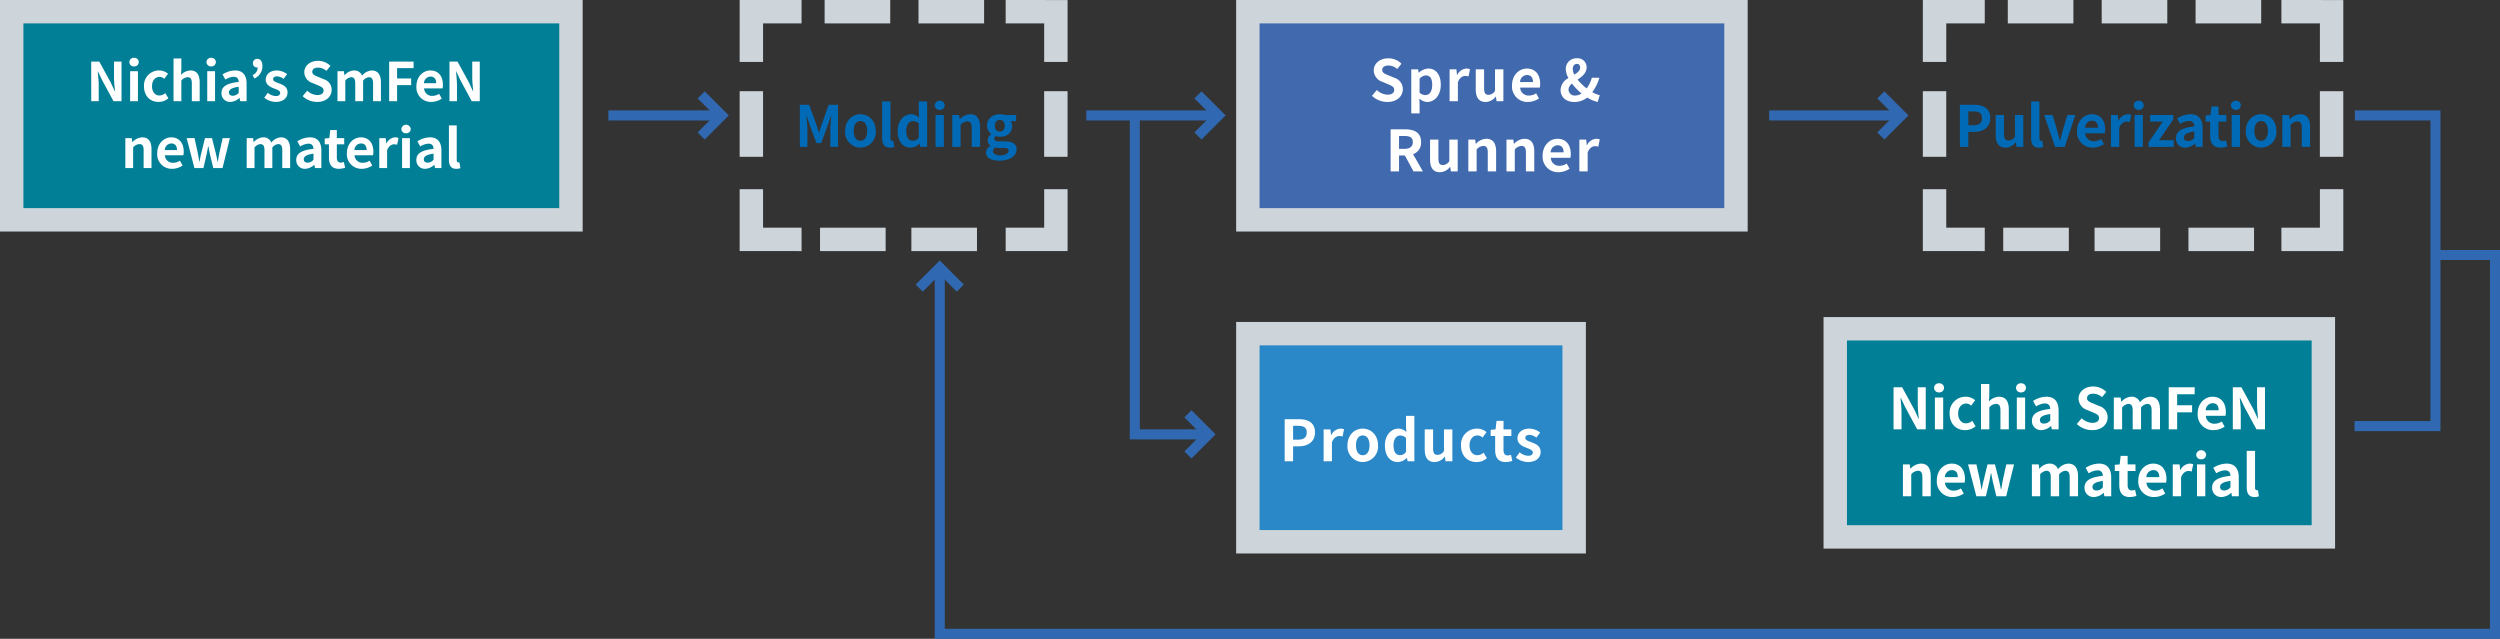 <svg xmlns="http://www.w3.org/2000/svg" width="747.514" height="191.014" viewBox="0 0 747.514 191.014">
  <rect x="0" y="0" width="747.514" height="191.014" fill="#333333" stroke="none"/>
  <g id="グループ_13233" data-name="グループ 13233" transform="translate(-325.243 -7280.633)">
    <path id="パス_13366" data-name="パス 13366" d="M0,0H167.221V62.232H0Z" transform="translate(328.743 7284.137)" fill="#007f96"/>
    <path id="パス_13366_-_アウトライン" data-name="パス 13366 - アウトライン" d="M-3.5-3.5H170.721V65.732H-3.5Zm167.221,7H3.5V58.732H163.721Z" transform="translate(328.743 7284.137)" fill="#cdd5db"/>
    <rect id="長方形_7024" data-name="長方形 7024" width="145.949" height="62.232" transform="translate(698.36 7284.137)" fill="#4169ae"/>
    <path id="長方形_7024_-_アウトライン" data-name="長方形 7024 - アウトライン" d="M-3.5-3.5H149.449V65.732H-3.5Zm145.949,7H3.5V58.732H142.449Z" transform="translate(698.36 7284.137)" fill="#cdd5db"/>
    <path id="パス_58557" data-name="パス 58557" d="M-59.832,0h2.24V-4.752c0-1.36-.176-2.848-.288-4.128h.08l1.2,2.544L-53.176,0h2.4V-11.84h-2.24v4.72c0,1.344.176,2.912.3,4.144h-.08l-1.184-2.56-3.44-6.3h-2.416ZM-48.2,0h2.336V-8.96H-48.2Zm1.184-10.4a1.3,1.3,0,0,0,1.392-1.28,1.284,1.284,0,0,0-1.392-1.28,1.289,1.289,0,0,0-1.408,1.28A1.307,1.307,0,0,0-47.016-10.4ZM-39.688.224A4.445,4.445,0,0,0-36.76-.864l-.928-1.552a2.782,2.782,0,0,1-1.744.72c-1.3,0-2.224-1.088-2.224-2.768,0-1.7.928-2.8,2.288-2.8a2.045,2.045,0,0,1,1.376.592l1.12-1.52a3.917,3.917,0,0,0-2.608-.992,4.474,4.474,0,0,0-4.576,4.72C-44.056-1.5-42.168.224-39.688.224ZM-35.224,0h2.336V-6.16a2.574,2.574,0,0,1,1.872-1.008c.88,0,1.264.5,1.264,1.872V0H-27.4V-5.584c0-2.256-.832-3.6-2.768-3.6a4.078,4.078,0,0,0-2.816,1.312l.1-1.68v-3.216h-2.336Zm10.08,0h2.336V-8.96h-2.336Zm1.184-10.4a1.3,1.3,0,0,0,1.392-1.28,1.284,1.284,0,0,0-1.392-1.28,1.289,1.289,0,0,0-1.408,1.28A1.307,1.307,0,0,0-23.96-10.4ZM-18.232.224a4.213,4.213,0,0,0,2.7-1.184h.048L-15.3,0h1.92V-5.232c0-2.592-1.168-3.952-3.44-3.952A7.158,7.158,0,0,0-20.568-8l.848,1.552A5.062,5.062,0,0,1-17.256-7.3c1.1,0,1.488.672,1.52,1.552-3.6.384-5.152,1.392-5.152,3.312A2.545,2.545,0,0,0-18.232.224Zm.768-1.84c-.688,0-1.184-.3-1.184-1.008,0-.8.736-1.392,2.912-1.68V-2.5A2.375,2.375,0,0,1-17.464-1.616Zm6.4-5.168a3.931,3.931,0,0,0,2.416-3.7c0-1.376-.544-2.176-1.552-2.176a1.244,1.244,0,0,0-1.28,1.344A1.214,1.214,0,0,0-10.2-10.08a.544.544,0,0,0,.16-.016,2.512,2.512,0,0,1-1.552,2.288ZM-4.7.224c2.336,0,3.568-1.264,3.568-2.832,0-1.664-1.312-2.256-2.5-2.7C-4.568-5.664-5.448-5.9-5.448-6.56c0-.512.384-.864,1.184-.864a3.449,3.449,0,0,1,1.936.768L-1.272-8.08a5.015,5.015,0,0,0-3.056-1.1c-2.016,0-3.328,1.136-3.328,2.752,0,1.488,1.312,2.176,2.448,2.608.944.368,1.872.672,1.872,1.344,0,.56-.4.944-1.3.944a3.89,3.89,0,0,1-2.4-.976L-8.1-1.04A5.646,5.646,0,0,0-4.7.224Zm12.4,0c2.736,0,4.352-1.648,4.352-3.584A3.271,3.271,0,0,0,9.672-6.576L8.12-7.232c-1.008-.4-1.856-.7-1.856-1.552,0-.784.672-1.248,1.712-1.248a3.777,3.777,0,0,1,2.512.976l1.2-1.488a5.254,5.254,0,0,0-3.712-1.52c-2.4,0-4.1,1.488-4.1,3.424a3.43,3.43,0,0,0,2.4,3.184l1.584.672c1.056.448,1.776.72,1.776,1.6,0,.832-.656,1.36-1.888,1.36A4.658,4.658,0,0,1,4.744-3.136L3.384-1.5A6.309,6.309,0,0,0,7.7.224ZM13.8,0h2.336V-6.16a2.614,2.614,0,0,1,1.728-1.008c.848,0,1.248.5,1.248,1.872V0h2.352V-6.16a2.614,2.614,0,0,1,1.728-1.008c.848,0,1.248.5,1.248,1.872V0h2.352V-5.584c0-2.256-.88-3.6-2.784-3.6A3.974,3.974,0,0,0,21.16-7.616,2.439,2.439,0,0,0,18.7-9.184,3.773,3.773,0,0,0,15.944-7.76H15.88l-.16-1.2H13.8ZM29.256,0h2.368V-4.8h4.208V-6.784H31.624V-9.872h4.928V-11.84h-7.3ZM41.848.224a5.652,5.652,0,0,0,3.136-.992l-.8-1.44a3.693,3.693,0,0,1-2.016.624,2.354,2.354,0,0,1-2.48-2.24h5.52A4.371,4.371,0,0,0,45.32-4.9c0-2.48-1.28-4.288-3.744-4.288-2.144,0-4.176,1.808-4.176,4.72A4.342,4.342,0,0,0,41.848.224Zm-2.192-5.6A2.02,2.02,0,0,1,41.608-7.36c1.152,0,1.7.768,1.7,1.984ZM47.288,0h2.24V-4.752c0-1.36-.176-2.848-.288-4.128h.08l1.2,2.544L53.944,0h2.4V-11.84H54.1v4.72c0,1.344.176,2.912.3,4.144h-.08l-1.184-2.56-3.44-6.3H47.288Zm-96.92,20H-47.3V13.84a2.574,2.574,0,0,1,1.872-1.008c.88,0,1.264.5,1.264,1.872V20h2.352V14.416c0-2.256-.832-3.6-2.768-3.6a4.13,4.13,0,0,0-2.912,1.408h-.064l-.16-1.184h-1.92Zm13.984.224a5.652,5.652,0,0,0,3.136-.992l-.8-1.44a3.693,3.693,0,0,1-2.016.624,2.354,2.354,0,0,1-2.48-2.24h5.52a4.371,4.371,0,0,0,.112-1.072c0-2.48-1.28-4.288-3.744-4.288-2.144,0-4.176,1.808-4.176,4.72A4.342,4.342,0,0,0-35.648,20.224Zm-2.192-5.6a2.02,2.02,0,0,1,1.952-1.984c1.152,0,1.7.768,1.7,1.984ZM-28.976,20h2.688l.912-3.9c.192-.832.32-1.664.5-2.608h.08c.176.944.32,1.76.512,2.608l.944,3.9h2.768l2.208-8.96h-2.176l-.976,4.432c-.176.864-.288,1.728-.448,2.608h-.08c-.192-.88-.352-1.744-.56-2.608l-1.12-4.432h-2.1L-26.9,15.472c-.224.848-.384,1.728-.56,2.608h-.064c-.16-.88-.272-1.744-.448-2.608l-.976-4.432H-31.3Zm15.632,0h2.336V13.84A2.614,2.614,0,0,1-9.28,12.832c.848,0,1.248.5,1.248,1.872V20H-5.68V13.84a2.614,2.614,0,0,1,1.728-1.008c.848,0,1.248.5,1.248,1.872V20H-.352V14.416c0-2.256-.88-3.6-2.784-3.6a3.974,3.974,0,0,0-2.848,1.568,2.439,2.439,0,0,0-2.464-1.568A3.773,3.773,0,0,0-11.2,12.24h-.064l-.16-1.2h-1.92Zm17.472.224a4.213,4.213,0,0,0,2.7-1.184H6.88l.176.96h1.92V14.768c0-2.592-1.168-3.952-3.44-3.952A7.158,7.158,0,0,0,1.792,12l.848,1.552A5.062,5.062,0,0,1,5.1,12.7c1.1,0,1.488.672,1.52,1.552-3.6.384-5.152,1.392-5.152,3.312A2.545,2.545,0,0,0,4.128,20.224Zm.768-1.84c-.688,0-1.184-.3-1.184-1.008,0-.8.736-1.392,2.912-1.68V17.5A2.375,2.375,0,0,1,4.9,18.384Zm9.3,1.84a5.79,5.79,0,0,0,1.888-.336L15.7,18.176a2.618,2.618,0,0,1-.88.192c-.8,0-1.216-.48-1.216-1.5V12.9h2.208V11.04H13.6V8.64H11.632l-.272,2.4-1.376.112V12.9h1.264v3.968C11.248,18.88,12.064,20.224,14.192,20.224Zm6.864,0a5.652,5.652,0,0,0,3.136-.992l-.8-1.44a3.693,3.693,0,0,1-2.016.624,2.354,2.354,0,0,1-2.48-2.24h5.52a4.371,4.371,0,0,0,.112-1.072c0-2.48-1.28-4.288-3.744-4.288-2.144,0-4.176,1.808-4.176,4.72A4.342,4.342,0,0,0,21.056,20.224Zm-2.192-5.6a2.02,2.02,0,0,1,1.952-1.984c1.152,0,1.7.768,1.7,1.984ZM26.3,20H28.64V14.656c.512-1.3,1.36-1.76,2.064-1.76a2.824,2.824,0,0,1,.928.144l.416-2.032a2.535,2.535,0,0,0-1.056-.192,3.1,3.1,0,0,0-2.544,1.808h-.064l-.16-1.584H26.3Zm6.816,0h2.336V11.04H33.12ZM34.3,9.6A1.3,1.3,0,0,0,35.7,8.32a1.406,1.406,0,0,0-2.8,0A1.307,1.307,0,0,0,34.3,9.6Zm5.728,10.624a4.213,4.213,0,0,0,2.7-1.184h.048l.176.96h1.92V14.768c0-2.592-1.168-3.952-3.44-3.952A7.158,7.158,0,0,0,37.7,12l.848,1.552a5.062,5.062,0,0,1,2.464-.848c1.1,0,1.488.672,1.52,1.552-3.6.384-5.152,1.392-5.152,3.312A2.545,2.545,0,0,0,40.032,20.224Zm.768-1.84c-.688,0-1.184-.3-1.184-1.008,0-.8.736-1.392,2.912-1.68V17.5A2.375,2.375,0,0,1,40.8,18.384Zm8.528,1.84a3.2,3.2,0,0,0,1.216-.208l-.288-1.744a1.325,1.325,0,0,1-.32.032c-.224,0-.48-.176-.48-.7V7.232H47.12V17.488C47.12,19.152,47.7,20.224,49.328,20.224Z" transform="translate(412.353 7310.886)" fill="#fff"/>
    <rect id="長方形_7025" data-name="長方形 7025" width="145.949" height="62.232" transform="translate(873.993 7378.929)" fill="#007f96"/>
    <path id="長方形_7025_-_アウトライン" data-name="長方形 7025 - アウトライン" d="M-3.5-3.5H149.449V65.732H-3.5Zm145.949,7H3.5V58.732H142.449Z" transform="translate(873.993 7378.929)" fill="#cdd5db"/>
    <path id="パス_58562" data-name="パス 58562" d="M-55.539,0h2.38V-5.049c0-1.445-.187-3.026-.306-4.386h.085l1.275,2.7L-48.467,0h2.55V-12.58H-48.3v5.015c0,1.428.187,3.094.323,4.4h-.085l-1.258-2.72-3.655-6.7h-2.567ZM-43.18,0H-40.7V-9.52H-43.18Zm1.258-11.05a1.384,1.384,0,0,0,1.479-1.36,1.364,1.364,0,0,0-1.479-1.36,1.37,1.37,0,0,0-1.5,1.36A1.389,1.389,0,0,0-41.922-11.05ZM-34.136.238A4.723,4.723,0,0,0-31.025-.918l-.986-1.649a2.956,2.956,0,0,1-1.853.765c-1.377,0-2.363-1.156-2.363-2.941,0-1.8.986-2.975,2.431-2.975a2.173,2.173,0,0,1,1.462.629l1.19-1.615a4.162,4.162,0,0,0-2.771-1.054,4.753,4.753,0,0,0-4.862,5.015C-38.777-1.6-36.771.238-34.136.238ZM-29.393,0h2.482V-6.545a2.735,2.735,0,0,1,1.989-1.071c.935,0,1.343.527,1.343,1.989V0h2.5V-5.933c0-2.4-.884-3.825-2.941-3.825a4.332,4.332,0,0,0-2.992,1.394l.1-1.785v-3.417h-2.482Zm10.71,0H-16.2V-9.52h-2.482Zm1.258-11.05a1.384,1.384,0,0,0,1.479-1.36,1.364,1.364,0,0,0-1.479-1.36,1.37,1.37,0,0,0-1.5,1.36A1.389,1.389,0,0,0-17.425-11.05ZM-11.339.238A4.476,4.476,0,0,0-8.466-1.02h.051L-8.228,0h2.04V-5.559c0-2.754-1.241-4.2-3.655-4.2A7.605,7.605,0,0,0-13.821-8.5l.9,1.649a5.379,5.379,0,0,1,2.618-.9c1.173,0,1.581.714,1.615,1.649-3.825.408-5.474,1.479-5.474,3.519A2.7,2.7,0,0,0-11.339.238Zm.816-1.955c-.731,0-1.258-.323-1.258-1.071,0-.85.782-1.479,3.094-1.785v1.921A2.524,2.524,0,0,1-10.523-1.717ZM3.842.238c2.907,0,4.624-1.751,4.624-3.808A3.475,3.475,0,0,0,5.933-6.987l-1.649-.7c-1.071-.425-1.972-.748-1.972-1.649,0-.833.714-1.326,1.819-1.326A4.013,4.013,0,0,1,6.8-9.622L8.075-11.2a5.583,5.583,0,0,0-3.944-1.615c-2.55,0-4.352,1.581-4.352,3.638A3.644,3.644,0,0,0,2.329-5.8l1.683.714c1.122.476,1.887.765,1.887,1.7,0,.884-.7,1.445-2.006,1.445A4.949,4.949,0,0,1,.7-3.332L-.748-1.6A6.7,6.7,0,0,0,3.842.238ZM10.319,0H12.8V-6.545a2.778,2.778,0,0,1,1.836-1.071c.9,0,1.326.527,1.326,1.989V0h2.5V-6.545A2.778,2.778,0,0,1,20.3-7.616c.9,0,1.326.527,1.326,1.989V0h2.5V-5.933c0-2.4-.935-3.825-2.958-3.825a4.222,4.222,0,0,0-3.026,1.666,2.591,2.591,0,0,0-2.618-1.666A4.008,4.008,0,0,0,12.6-8.245h-.068l-.17-1.275h-2.04ZM26.741,0h2.516V-5.1h4.471V-7.208H29.257v-3.281h5.236V-12.58H26.741ZM40.12.238A6.005,6.005,0,0,0,43.452-.816l-.85-1.53a3.924,3.924,0,0,1-2.142.663,2.5,2.5,0,0,1-2.635-2.38H43.69A4.644,4.644,0,0,0,43.809-5.2c0-2.635-1.36-4.556-3.978-4.556-2.278,0-4.437,1.921-4.437,5.015A4.613,4.613,0,0,0,40.12.238Zm-2.329-5.95A2.146,2.146,0,0,1,39.865-7.82c1.224,0,1.8.816,1.8,2.108ZM45.9,0h2.38V-5.049c0-1.445-.187-3.026-.306-4.386h.085l1.275,2.7L52.972,0h2.55V-12.58h-2.38v5.015c0,1.428.187,3.094.323,4.4H53.38l-1.258-2.72-3.655-6.7H45.9ZM-52.734,20h2.482V13.455a2.735,2.735,0,0,1,1.989-1.071c.935,0,1.343.527,1.343,1.989V20h2.5V14.067c0-2.4-.884-3.825-2.941-3.825a4.388,4.388,0,0,0-3.094,1.5h-.068l-.17-1.258h-2.04Zm14.858.238a6.005,6.005,0,0,0,3.332-1.054l-.85-1.53a3.924,3.924,0,0,1-2.142.663,2.5,2.5,0,0,1-2.635-2.38h5.865a4.644,4.644,0,0,0,.119-1.139c0-2.635-1.36-4.556-3.978-4.556-2.278,0-4.437,1.921-4.437,5.015A4.613,4.613,0,0,0-37.876,20.238Zm-2.329-5.95a2.146,2.146,0,0,1,2.074-2.108c1.224,0,1.8.816,1.8,2.108ZM-30.787,20h2.856l.969-4.148c.2-.884.34-1.768.527-2.771h.085c.187,1,.34,1.87.544,2.771l1,4.148h2.941l2.346-9.52h-2.312l-1.037,4.709c-.187.918-.306,1.836-.476,2.771h-.085c-.2-.935-.374-1.853-.6-2.771l-1.19-4.709h-2.227l-1.139,4.709c-.238.9-.408,1.836-.595,2.771h-.068c-.17-.935-.289-1.853-.476-2.771l-1.037-4.709h-2.5Zm16.609,0H-11.7V13.455A2.778,2.778,0,0,1-9.86,12.384c.9,0,1.326.527,1.326,1.989V20h2.5V13.455A2.778,2.778,0,0,1-4.2,12.384c.9,0,1.326.527,1.326,1.989V20h2.5V14.067c0-2.4-.935-3.825-2.958-3.825a4.222,4.222,0,0,0-3.026,1.666,2.591,2.591,0,0,0-2.618-1.666A4.008,4.008,0,0,0-11.9,11.755h-.068l-.17-1.275h-2.04Zm18.564.238A4.476,4.476,0,0,0,7.259,18.98H7.31L7.5,20h2.04V14.441c0-2.754-1.241-4.2-3.655-4.2A7.605,7.605,0,0,0,1.9,11.5l.9,1.649a5.379,5.379,0,0,1,2.618-.9c1.173,0,1.581.714,1.615,1.649-3.825.408-5.474,1.479-5.474,3.519A2.7,2.7,0,0,0,4.386,20.238ZM5.2,18.283c-.731,0-1.258-.323-1.258-1.071,0-.85.782-1.479,3.094-1.785v1.921A2.524,2.524,0,0,1,5.2,18.283Zm9.877,1.955a6.152,6.152,0,0,0,2.006-.357l-.408-1.819a2.781,2.781,0,0,1-.935.2c-.85,0-1.292-.51-1.292-1.6V12.452H16.8V10.48H14.45V7.93H12.359l-.289,2.55-1.462.119v1.853h1.343v4.216C11.951,18.81,12.818,20.238,15.079,20.238Zm7.293,0A6.005,6.005,0,0,0,25.7,19.184l-.85-1.53a3.924,3.924,0,0,1-2.142.663,2.5,2.5,0,0,1-2.635-2.38h5.865a4.644,4.644,0,0,0,.119-1.139c0-2.635-1.36-4.556-3.978-4.556-2.278,0-4.437,1.921-4.437,5.015A4.613,4.613,0,0,0,22.372,20.238Zm-2.329-5.95a2.146,2.146,0,0,1,2.074-2.108c1.224,0,1.8.816,1.8,2.108ZM27.948,20H30.43V14.322c.544-1.377,1.445-1.87,2.193-1.87a3,3,0,0,1,.986.153l.442-2.159a2.693,2.693,0,0,0-1.122-.2,3.3,3.3,0,0,0-2.7,1.921h-.068l-.17-1.683h-2.04Zm7.242,0h2.482V10.48H35.19ZM36.448,8.95a1.384,1.384,0,0,0,1.479-1.36,1.493,1.493,0,0,0-2.975,0A1.389,1.389,0,0,0,36.448,8.95Zm6.086,11.288a4.476,4.476,0,0,0,2.873-1.258h.051L45.645,20h2.04V14.441c0-2.754-1.241-4.2-3.655-4.2A7.605,7.605,0,0,0,40.052,11.5l.9,1.649a5.379,5.379,0,0,1,2.618-.9c1.173,0,1.581.714,1.615,1.649-3.825.408-5.474,1.479-5.474,3.519A2.7,2.7,0,0,0,42.534,20.238Zm.816-1.955c-.731,0-1.258-.323-1.258-1.071,0-.85.782-1.479,3.094-1.785v1.921A2.524,2.524,0,0,1,43.35,18.283Zm9.061,1.955a3.4,3.4,0,0,0,1.292-.221L53.4,18.164a1.408,1.408,0,0,1-.34.034c-.238,0-.51-.187-.51-.748V6.434H50.065v10.9C50.065,19.1,50.677,20.238,52.411,20.238Z" transform="translate(946.967 7409.013)" fill="#fff"/>
    <path id="パス_58559" data-name="パス 58559" d="M-31.458.238c2.907,0,4.624-1.751,4.624-3.808a3.475,3.475,0,0,0-2.533-3.417l-1.649-.7c-1.071-.425-1.972-.748-1.972-1.649,0-.833.714-1.326,1.819-1.326A4.013,4.013,0,0,1-28.5-9.622l1.275-1.581a5.583,5.583,0,0,0-3.944-1.615c-2.55,0-4.352,1.581-4.352,3.638A3.644,3.644,0,0,0-32.972-5.8l1.683.714c1.122.476,1.887.765,1.887,1.7,0,.884-.7,1.445-2.006,1.445a4.949,4.949,0,0,1-3.2-1.394L-36.049-1.6A6.7,6.7,0,0,0-31.458.238ZM-24.3,3.655h2.482V.765L-21.888-.8A3.538,3.538,0,0,0-19.524.238c2.091,0,4.046-1.887,4.046-5.151,0-2.924-1.394-4.845-3.74-4.845a4.519,4.519,0,0,0-2.8,1.224h-.068l-.17-.986H-24.3Zm4.216-5.474a2.664,2.664,0,0,1-1.734-.714V-6.715A2.684,2.684,0,0,1-19.933-7.7c1.309,0,1.887,1,1.887,2.822C-18.046-2.805-18.93-1.819-20.086-1.819ZM-12.844,0h2.482V-5.678c.544-1.377,1.445-1.87,2.193-1.87a3,3,0,0,1,.986.153l.442-2.159a2.693,2.693,0,0,0-1.122-.2,3.3,3.3,0,0,0-2.7,1.921h-.068L-10.8-9.52h-2.04ZM-2.1.238A3.826,3.826,0,0,0,.943-1.36h.068L1.2,0h2.04V-9.52H.739v6.426A2.294,2.294,0,0,1-1.2-1.9c-.918,0-1.326-.51-1.326-1.989V-9.52h-2.5v5.95C-5.024-1.19-4.14.238-2.1.238Zm12.648,0A6.005,6.005,0,0,0,13.881-.816l-.85-1.53a3.924,3.924,0,0,1-2.142.663,2.5,2.5,0,0,1-2.635-2.38h5.865A4.644,4.644,0,0,0,14.238-5.2c0-2.635-1.36-4.556-3.978-4.556-2.278,0-4.437,1.921-4.437,5.015A4.613,4.613,0,0,0,10.549.238ZM8.22-5.712A2.146,2.146,0,0,1,10.294-7.82c1.224,0,1.8.816,1.8,2.108Zm14.5,2.227a2.418,2.418,0,0,1,1.037-1.768A17.808,17.808,0,0,0,26.6-2.312a3.409,3.409,0,0,1-1.836.629A1.839,1.839,0,0,1,22.72-3.485Zm1.258-6.137c0-.935.527-1.53,1.258-1.53.663,0,.952.459.952,1.088,0,.918-.765,1.53-1.751,2.125A3.923,3.923,0,0,1,23.978-9.622ZM32.053-1.8a7.639,7.639,0,0,1-2.227-.9,13.826,13.826,0,0,0,2.125-4.318H29.69a9.487,9.487,0,0,1-1.547,3.2,15.925,15.925,0,0,1-2.72-2.618c1.343-.935,2.7-1.972,2.7-3.638A2.659,2.659,0,0,0,25.2-12.818a3.135,3.135,0,0,0-3.3,3.2,5.936,5.936,0,0,0,.8,2.72,4.175,4.175,0,0,0-2.363,3.57c0,1.955,1.479,3.57,4.114,3.57a6.087,6.087,0,0,0,3.859-1.326A10.159,10.159,0,0,0,31.441.238ZM-27.965,10.409h1.632c1.615,0,2.5.459,2.5,1.819,0,1.343-.884,2.023-2.5,2.023h-1.632ZM-20.825,21l-2.941-5.151a3.6,3.6,0,0,0,2.4-3.621c0-2.89-2.091-3.808-4.726-3.808h-4.386V21h2.516V16.24h1.751L-23.63,21Zm5.066.238a3.826,3.826,0,0,0,3.043-1.6h.068l.187,1.36h2.04V11.48h-2.5v6.426a2.294,2.294,0,0,1-1.938,1.19c-.918,0-1.326-.51-1.326-1.989V11.48h-2.5v5.95C-18.683,19.81-17.8,21.238-15.759,21.238ZM-7.242,21H-4.76V14.455a2.735,2.735,0,0,1,1.989-1.071c.935,0,1.343.527,1.343,1.989V21h2.5V15.067c0-2.4-.884-3.825-2.941-3.825a4.388,4.388,0,0,0-3.094,1.5h-.068L-5.2,11.48h-2.04ZM4.165,21H6.647V14.455a2.735,2.735,0,0,1,1.989-1.071c.935,0,1.343.527,1.343,1.989V21h2.5V15.067c0-2.4-.884-3.825-2.941-3.825a4.388,4.388,0,0,0-3.094,1.5H6.375L6.2,11.48H4.165Zm15.538.238a6.005,6.005,0,0,0,3.332-1.054l-.85-1.53a3.924,3.924,0,0,1-2.142.663,2.5,2.5,0,0,1-2.635-2.38h5.865a4.644,4.644,0,0,0,.119-1.139c0-2.635-1.36-4.556-3.978-4.556-2.278,0-4.437,1.921-4.437,5.015A4.613,4.613,0,0,0,19.7,21.238Zm-2.329-5.95a2.146,2.146,0,0,1,2.074-2.108c1.224,0,1.8.816,1.8,2.108ZM25.959,21h2.482V15.322c.544-1.377,1.445-1.87,2.193-1.87a3,3,0,0,1,.986.153l.442-2.159a2.693,2.693,0,0,0-1.122-.2,3.3,3.3,0,0,0-2.7,1.921h-.068L28,11.48h-2.04Z" transform="translate(771.523 7310.886)" fill="#fff"/>
    <rect id="長方形_7026" data-name="長方形 7026" width="97.569" height="62.232" transform="translate(698.36 7380.396)" fill="#2b88c8"/>
    <path id="長方形_7026_-_アウトライン" data-name="長方形 7026 - アウトライン" d="M-3.5-3.5H101.069V65.732H-3.5Zm97.569,7H3.5V58.732H94.069Z" transform="translate(698.36 7380.396)" fill="#cdd5db"/>
    <path id="パス_58561" data-name="パス 58561" d="M-37.774,0h2.516V-4.471h1.683c2.7,0,4.862-1.292,4.862-4.165,0-2.975-2.142-3.944-4.93-3.944h-4.131Zm2.516-6.46v-4.131h1.428c1.734,0,2.652.493,2.652,1.955,0,1.445-.833,2.176-2.567,2.176ZM-26.129,0h2.482V-5.678c.544-1.377,1.445-1.87,2.193-1.87a3,3,0,0,1,.986.153l.442-2.159a2.693,2.693,0,0,0-1.122-.2,3.3,3.3,0,0,0-2.7,1.921h-.068l-.17-1.683h-2.04Zm11.7.238A4.639,4.639,0,0,0-9.86-4.743c0-3.179-2.193-5.015-4.573-5.015s-4.573,1.836-4.573,5.015A4.639,4.639,0,0,0-14.433.238Zm0-2.04c-1.292,0-2.023-1.156-2.023-2.941,0-1.8.731-2.975,2.023-2.975s2.023,1.173,2.023,2.975C-12.41-2.958-13.141-1.8-14.433-1.8ZM-3.91.238A3.949,3.949,0,0,0-1.275-.986h.051l.2.986H1V-13.566H-1.5v3.349l.1,1.5A3.277,3.277,0,0,0-3.808-9.758c-2.057,0-4,1.9-4,5.015S-6.273.238-3.91.238Zm.646-2.057c-1.258,0-1.972-.986-1.972-2.958,0-1.9.9-2.924,1.972-2.924A2.529,2.529,0,0,1-1.5-6.987v4.182A2.118,2.118,0,0,1-3.264-1.819ZM7.021.238a3.826,3.826,0,0,0,3.043-1.6h.068L10.319,0h2.04V-9.52H9.86v6.426A2.294,2.294,0,0,1,7.922-1.9C7-1.9,6.6-2.414,6.6-3.893V-9.52H4.1v5.95C4.1-1.19,4.981.238,7.021.238Zm12.563,0A4.723,4.723,0,0,0,22.695-.918l-.986-1.649a2.956,2.956,0,0,1-1.853.765c-1.377,0-2.363-1.156-2.363-2.941,0-1.8.986-2.975,2.431-2.975a2.173,2.173,0,0,1,1.462.629L22.576-8.7a4.162,4.162,0,0,0-2.771-1.054,4.753,4.753,0,0,0-4.862,5.015C14.943-1.6,16.949.238,19.584.238Zm8.7,0a6.152,6.152,0,0,0,2.006-.357l-.408-1.819a2.781,2.781,0,0,1-.935.2c-.85,0-1.292-.51-1.292-1.6V-7.548H30V-9.52H27.659v-2.55H25.568l-.289,2.55L23.817-9.4v1.853H25.16v4.216C25.16-1.19,26.027.238,28.288.238Zm6.681,0c2.482,0,3.791-1.343,3.791-3.009,0-1.768-1.394-2.4-2.652-2.873-1-.374-1.938-.629-1.938-1.326,0-.544.408-.918,1.258-.918a3.665,3.665,0,0,1,2.057.816l1.122-1.513A5.329,5.329,0,0,0,35.36-9.758c-2.142,0-3.536,1.207-3.536,2.924,0,1.581,1.394,2.312,2.6,2.771,1,.391,1.989.714,1.989,1.428,0,.6-.425,1-1.377,1a4.133,4.133,0,0,1-2.55-1.037L31.348-1.105A6,6,0,0,0,34.969.238Z" transform="translate(747.145 7418.551)" fill="#fff"/>
    <path id="パス_56631" data-name="パス 56631" d="M-8.243,0H25.652" transform="translate(515.391 7315.146)" fill="#fff"/>
    <path id="パス_56631_-_アウトライン" data-name="パス 56631 - アウトライン" d="M25.652,1.5H-8.243v-3H25.652Z" transform="translate(515.391 7315.146)" fill="#3069b1"/>
    <path id="パス_13348" data-name="パス 13348" d="M1007.218,906.469l-2.121-2.121,5.087-5.087-5.087-5.087,2.121-2.121,7.208,7.208Z" transform="translate(-471.261 6415.886)" fill="#3069b1"/>
    <path id="線_378" data-name="線 378" d="M39.534,1.5H0v-3H39.534Z" transform="translate(650.053 7315.146)" fill="#3069b1"/>
    <path id="線_1185" data-name="線 1185" d="M39.534,1.5H0v-3H39.534Z" transform="translate(854.226 7315.146)" fill="#3069b1"/>
    <path id="パス_13349" data-name="パス 13349" d="M1243.716,906.469l-2.121-2.121,5.087-5.087-5.087-5.087,2.121-2.121,7.208,7.208Z" transform="translate(-559.215 6415.886)" fill="#3069b1"/>
    <path id="パス_56630" data-name="パス 56630" d="M1243.716,906.469l-2.121-2.121,5.087-5.087-5.087-5.087,2.121-2.121,7.208,7.208Z" transform="translate(-355.043 6415.886)" fill="#3069b1"/>
    <path id="パス_13351" data-name="パス 13351" d="M1243.716,1086.116l-2.121-2.121,5.087-5.087-5.087-5.087,2.121-2.121,7.208,7.208Z" transform="translate(-562.215 6331.603)" fill="#3069b1"/>
    <path id="パス_13352" data-name="パス 13352" d="M1083.834,997.588l-2.122-2.121,7.207-7.21,7.207,7.206-2.121,2.121-5.086-5.085Z" transform="translate(-482.683 6370.253)" fill="#3069b1"/>
    <path id="パス_13353" data-name="パス 13353" d="M1234.765,1002.359h-23.531V906.4h3v92.96h20.531Z" transform="translate(-548.178 6409.652)" fill="#3069b1"/>
    <path id="パス_13354" data-name="パス 13354" d="M1891.96,999.085h-25.71v-3h22.71V906.194h-22.609v-3h25.609Z" transform="translate(-836.998 6410.452)" fill="#3069b1"/>
    <path id="パス_13355" data-name="パス 13355" d="M1560.872,1098.082H1092.851V987.067h3v108.015h462.021V984.82h-16.165v-3h19.165Z" transform="translate(-488.115 6373.564)" fill="#3069b1"/>
    <g id="グループ_12933" data-name="グループ 12933" transform="translate(23.963)">
      <path id="パス_13362" data-name="パス 13362" d="M1159.742,861.286h-7V849.777l-11.514,0,0-7,18.512.008Z" transform="translate(-539.248 6437.86)" fill="#cdd5db"/>
      <path id="線_384" data-name="線 384" d="M16.115,3.5H-3.5v-7H16.115Z" transform="translate(551.345 7284.134)" fill="#cdd5db"/>
      <path id="線_1181" data-name="線 1181" d="M16.115,3.5H-3.5v-7H16.115Z" transform="translate(579.419 7284.134)" fill="#cdd5db"/>
      <path id="パス_13363" data-name="パス 13363" d="M1159.745,967.84h-18.512v-7h11.512V949.328h7Z" transform="translate(-539.249 6387.87)" fill="#cdd5db"/>
      <path id="パス_13364" data-name="パス 13364" d="M1053.188,967.847l-18.512-.008,0-18.506h7v11.508l11.514,0Z" transform="translate(-512.237 6387.867)" fill="#cdd5db"/>
      <path id="線_385" data-name="線 385" d="M16.115,3.5H-3.5v-7H16.115Z" transform="translate(549.976 7352.213)" fill="#cdd5db"/>
      <path id="線_1182" data-name="線 1182" d="M16.115,3.5H-3.5v-7H16.115Z" transform="translate(577.285 7352.213)" fill="#cdd5db"/>
      <path id="線_386" data-name="線 386" d="M-3.5,16.115V-3.5h7V16.115Z" transform="translate(525.94 7311.4)" fill="#cdd5db"/>
      <path id="線_387" data-name="線 387" d="M-3.5,16.115V-3.5h7V16.115Z" transform="translate(616.987 7311.4)" fill="#cdd5db"/>
      <path id="パス_13367" data-name="パス 13367" d="M1041.675,861.291l-7,0,.008-18.512,18.506,0v7H1041.68Z" transform="translate(-512.237 6437.859)" fill="#cdd5db"/>
      <path id="パス_58558" data-name="パス 58558" d="M-31.781,0h2.261V-5.253c0-1.19-.2-2.941-.323-4.131h.068l1,2.958,1.955,5.287h1.445l1.938-5.287,1.02-2.958h.068c-.119,1.19-.306,2.941-.306,4.131V0h2.3V-12.58h-2.788L-25.236-6.7c-.272.782-.493,1.615-.765,2.431h-.085c-.255-.816-.493-1.649-.765-2.431l-2.142-5.882h-2.788Zm18.122.238A4.639,4.639,0,0,0-9.086-4.743c0-3.179-2.193-5.015-4.573-5.015s-4.573,1.836-4.573,5.015A4.639,4.639,0,0,0-13.659.238Zm0-2.04c-1.292,0-2.023-1.156-2.023-2.941,0-1.8.731-2.975,2.023-2.975s2.023,1.173,2.023,2.975C-11.636-2.958-12.367-1.8-13.659-1.8Zm8.84,2.04A3.4,3.4,0,0,0-3.527.017l-.306-1.853a1.408,1.408,0,0,1-.34.034c-.238,0-.51-.187-.51-.748V-13.566H-7.165v10.9C-7.165-.9-6.553.238-4.819.238Zm6.188,0A3.949,3.949,0,0,0,4-.986h.051l.2.986H6.281V-13.566h-2.5v3.349l.1,1.5A3.277,3.277,0,0,0,1.471-9.758c-2.057,0-4,1.9-4,5.015S-.994.238,1.369.238Zm.646-2.057C.757-1.819.043-2.805.043-4.777c0-1.9.9-2.924,1.972-2.924a2.529,2.529,0,0,1,1.768.714v4.182A2.118,2.118,0,0,1,2.015-1.819ZM8.8,0H11.28V-9.52H8.8Zm1.258-11.05a1.384,1.384,0,0,0,1.479-1.36,1.364,1.364,0,0,0-1.479-1.36,1.37,1.37,0,0,0-1.5,1.36A1.389,1.389,0,0,0,10.056-11.05ZM13.8,0h2.482V-6.545a2.735,2.735,0,0,1,1.989-1.071c.935,0,1.343.527,1.343,1.989V0h2.5V-5.933c0-2.4-.884-3.825-2.941-3.825a4.388,4.388,0,0,0-3.094,1.5h-.068l-.17-1.258H13.8ZM27.872,4.131c3.179,0,5.168-1.462,5.168-3.383,0-1.666-1.241-2.38-3.536-2.38H27.889c-1.122,0-1.5-.272-1.5-.782A.948.948,0,0,1,26.8-3.23a4.054,4.054,0,0,0,1.224.221c2.04,0,3.672-1.088,3.672-3.23a2.4,2.4,0,0,0-.442-1.445h1.632V-9.52H29.452a4.478,4.478,0,0,0-1.428-.238c-2.023,0-3.842,1.207-3.842,3.451a3.146,3.146,0,0,0,1.258,2.482v.068a2.362,2.362,0,0,0-1.054,1.785,1.8,1.8,0,0,0,.867,1.6v.085a2.311,2.311,0,0,0-1.36,1.972C23.894,3.366,25.628,4.131,27.872,4.131Zm.153-8.687a1.544,1.544,0,0,1-1.5-1.751c0-1.122.646-1.751,1.5-1.751S29.5-7.429,29.5-6.307,28.858-4.556,28.024-4.556Zm.221,7.106c-1.394,0-2.278-.459-2.278-1.258A1.428,1.428,0,0,1,26.6.187a5.373,5.373,0,0,0,1.326.136h1.156c1.02,0,1.581.17,1.581.85C30.66,1.921,29.674,2.55,28.246,2.55Z" transform="translate(572.214 7324.542)" fill="#006ab7"/>
    </g>
    <g id="グループ_12934" data-name="グループ 12934" transform="translate(18.207)">
      <path id="パス_13362-2" data-name="パス 13362" d="M1159.742,861.286h-7V849.777l-11.514,0,0-7,18.512.008Z" transform="translate(-152.043 6437.86)" fill="#cdd5db"/>
      <path id="線_384-2" data-name="線 384" d="M16.115,3.5H-3.5v-7H16.115Z" transform="translate(910.88 7284.134)" fill="#cdd5db"/>
      <path id="線_1181-2" data-name="線 1181" d="M16.115,3.5H-3.5v-7H16.115Z" transform="translate(938.954 7284.134)" fill="#cdd5db"/>
      <path id="線_1183" data-name="線 1183" d="M16.115,3.5H-3.5v-7H16.115Z" transform="translate(967.028 7284.134)" fill="#cdd5db"/>
      <path id="パス_13363-2" data-name="パス 13363" d="M1159.745,967.84h-18.512v-7h11.512V949.328h7Z" transform="translate(-152.044 6387.87)" fill="#cdd5db"/>
      <path id="パス_13364-2" data-name="パス 13364" d="M1053.188,967.847l-18.512-.008,0-18.506h7v11.508l11.514,0Z" transform="translate(-152.701 6387.867)" fill="#cdd5db"/>
      <path id="線_385-2" data-name="線 385" d="M16.115,3.5H-3.5v-7H16.115Z" transform="translate(909.511 7352.213)" fill="#cdd5db"/>
      <path id="線_1182-2" data-name="線 1182" d="M16.115,3.5H-3.5v-7H16.115Z" transform="translate(936.82 7352.213)" fill="#cdd5db"/>
      <path id="線_1184" data-name="線 1184" d="M16.115,3.5H-3.5v-7H16.115Z" transform="translate(964.894 7352.213)" fill="#cdd5db"/>
      <path id="線_386-2" data-name="線 386" d="M-3.5,16.115V-3.5h7V16.115Z" transform="translate(885.476 7311.4)" fill="#cdd5db"/>
      <path id="線_387-2" data-name="線 387" d="M-3.5,16.115V-3.5h7V16.115Z" transform="translate(1004.191 7311.4)" fill="#cdd5db"/>
      <path id="パス_13367-2" data-name="パス 13367" d="M1041.675,861.291l-7,0,.008-18.512,18.506,0v7H1041.68Z" transform="translate(-152.701 6437.859)" fill="#cdd5db"/>
      <path id="パス_58560" data-name="パス 58560" d="M-52.2,0h2.516V-4.471H-48c2.7,0,4.862-1.292,4.862-4.165,0-2.975-2.142-3.944-4.93-3.944H-52.2Zm2.516-6.46v-4.131h1.428c1.734,0,2.652.493,2.652,1.955,0,1.445-.833,2.176-2.567,2.176Zm11.1,6.7a3.826,3.826,0,0,0,3.043-1.6h.068L-35.284,0h2.04V-9.52h-2.5v6.426A2.294,2.294,0,0,1-37.681-1.9c-.918,0-1.326-.51-1.326-1.989V-9.52h-2.5v5.95C-41.506-1.19-40.622.238-38.582.238Zm10.013,0A3.4,3.4,0,0,0-27.276.017l-.306-1.853a1.408,1.408,0,0,1-.34.034c-.238,0-.51-.187-.51-.748V-13.566h-2.482v10.9C-30.914-.9-30.3.238-28.569.238ZM-23.758,0h2.89l3.179-9.52h-2.4L-21.48-4.777c-.255.935-.527,1.921-.765,2.89h-.085c-.255-.969-.527-1.955-.765-2.89L-24.489-9.52H-27Zm11.3.238A6.005,6.005,0,0,0-9.121-.816l-.85-1.53a3.924,3.924,0,0,1-2.142.663,2.5,2.5,0,0,1-2.635-2.38h5.865A4.644,4.644,0,0,0-8.764-5.2c0-2.635-1.36-4.556-3.978-4.556-2.278,0-4.437,1.921-4.437,5.015A4.613,4.613,0,0,0-12.453.238Zm-2.329-5.95A2.146,2.146,0,0,1-12.708-7.82c1.224,0,1.8.816,1.8,2.108ZM-7.047,0h2.482V-5.678c.544-1.377,1.445-1.87,2.193-1.87a3,3,0,0,1,.986.153l.442-2.159a2.693,2.693,0,0,0-1.122-.2,3.3,3.3,0,0,0-2.7,1.921h-.068l-.17-1.683h-2.04ZM.025,0H2.507V-9.52H.025ZM1.283-11.05a1.384,1.384,0,0,0,1.479-1.36,1.364,1.364,0,0,0-1.479-1.36,1.37,1.37,0,0,0-1.5,1.36A1.389,1.389,0,0,0,1.283-11.05ZM4.207,0h7.514V-1.972h-4.4l4.267-6.205V-9.52h-6.9v1.972H8.457L4.207-1.343ZM15.223.238A4.476,4.476,0,0,0,18.1-1.02h.051L18.334,0h2.04V-5.559c0-2.754-1.241-4.2-3.655-4.2A7.605,7.605,0,0,0,12.741-8.5l.9,1.649a5.379,5.379,0,0,1,2.618-.9c1.173,0,1.581.714,1.615,1.649C14.05-5.7,12.4-4.624,12.4-2.584A2.7,2.7,0,0,0,15.223.238Zm.816-1.955c-.731,0-1.258-.323-1.258-1.071,0-.85.782-1.479,3.094-1.785v1.921A2.524,2.524,0,0,1,16.039-1.717ZM25.746.238a6.152,6.152,0,0,0,2.006-.357l-.408-1.819a2.781,2.781,0,0,1-.935.2c-.85,0-1.292-.51-1.292-1.6V-7.548h2.346V-9.52H25.117v-2.55H23.026l-.289,2.55L21.275-9.4v1.853h1.343v4.216C22.618-1.19,23.485.238,25.746.238ZM29.061,0h2.482V-9.52H29.061Zm1.258-11.05A1.384,1.384,0,0,0,31.8-12.41a1.364,1.364,0,0,0-1.479-1.36,1.37,1.37,0,0,0-1.5,1.36A1.389,1.389,0,0,0,30.319-11.05ZM37.867.238A4.639,4.639,0,0,0,42.44-4.743c0-3.179-2.193-5.015-4.573-5.015s-4.573,1.836-4.573,5.015A4.639,4.639,0,0,0,37.867.238Zm0-2.04c-1.292,0-2.023-1.156-2.023-2.941,0-1.8.731-2.975,2.023-2.975S39.89-6.545,39.89-4.743C39.89-2.958,39.159-1.8,37.867-1.8ZM44.191,0h2.482V-6.545a2.735,2.735,0,0,1,1.989-1.071c.935,0,1.343.527,1.343,1.989V0h2.5V-5.933c0-2.4-.884-3.825-2.941-3.825a4.388,4.388,0,0,0-3.094,1.5H46.4l-.17-1.258h-2.04Z" transform="translate(945.262 7324.542)" fill="#006ab7"/>
    </g>
  </g>
</svg>
